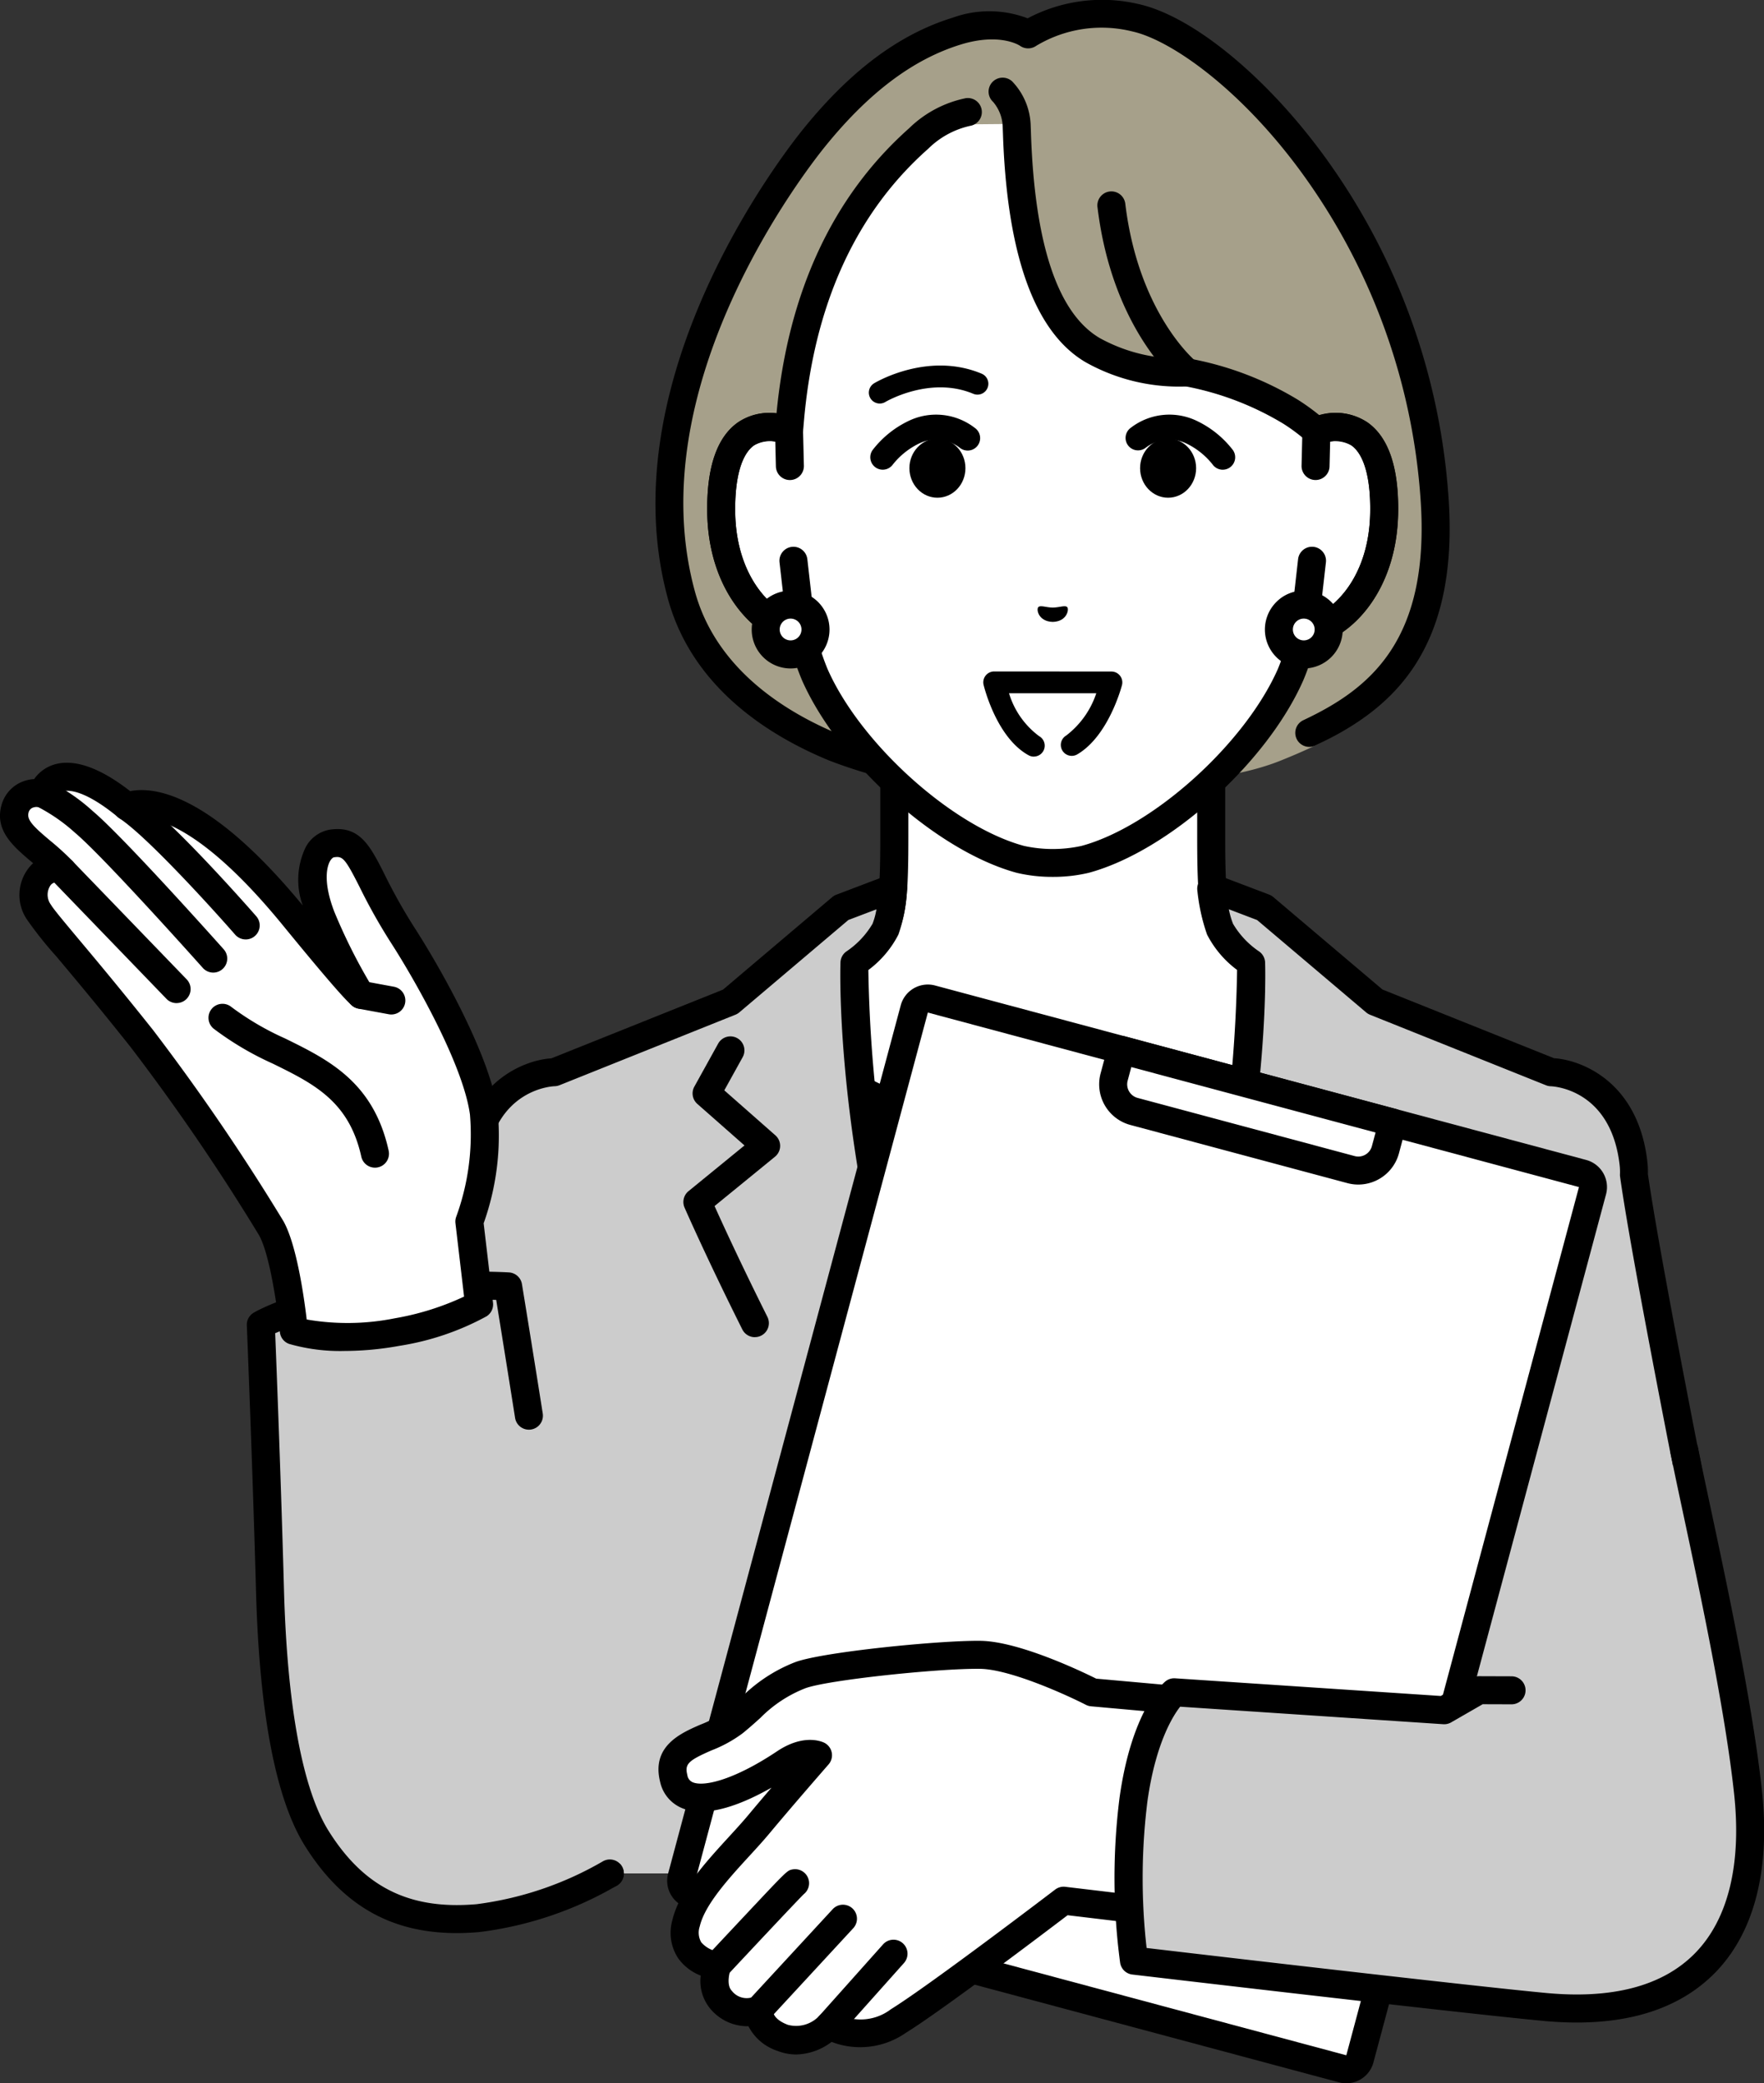 <svg xmlns="http://www.w3.org/2000/svg" width="130.91" height="154.601" viewBox="0 0 130.91 154.601">
  <rect x="0" y="0" width="130.91" height="154.601" fill="#333333" stroke="none"/>
  <g id="アートワーク_16" data-name="アートワーク 16" transform="translate(0)">
    <g id="グループ_2844" data-name="グループ 2844" transform="translate(22.581 50.348)">
      <g id="グループ_2841" data-name="グループ 2841" transform="translate(27.868)">
        <path id="パス_1928" data-name="パス 1928" d="M263.036,241.429c-1.48-1.666-1.7-2.867-1.7-8.265V222.5l-11.758,6.929L237.818,222.5v10.662c0,5.4-.221,6.6-1.7,8.265s-13.179,9.02-13.179,9.02l17.069,17.283h19.139l17.069-17.283S264.515,243.094,263.036,241.429Z" transform="translate(-221.899 -221.463)" fill="#fff"/>
        <path id="パス_1929" data-name="パス 1929" d="M255.686,265.31a1.039,1.039,0,0,1-.74-1.77l16.161-16.364c-3.064-1.945-11-7.046-12.309-8.519-1.77-1.992-1.963-3.575-1.963-8.955v-8.843l-10.191,6.006a1.041,1.041,0,0,1-1.055,0L235.4,220.859V229.7c0,5.38-.193,6.963-1.963,8.955-1.308,1.472-9.245,6.573-12.309,8.519l16.161,16.364A1.039,1.039,0,1,1,235.807,265l-17.069-17.283a1.039,1.039,0,0,1,.186-1.61c4.475-2.813,11.949-7.7,12.955-8.831,1.184-1.333,1.438-2.132,1.438-7.575V219.041a1.039,1.039,0,0,1,1.567-.9l11.231,6.618,11.231-6.618a1.039,1.039,0,0,1,1.567.9V229.7c0,5.442.254,6.242,1.438,7.575,1.006,1.133,8.481,6.018,12.955,8.831a1.039,1.039,0,0,1,.186,1.61L256.425,265A1.036,1.036,0,0,1,255.686,265.31Z" transform="translate(-218.438 -218.001)"/>
      </g>
      <g id="グループ_2842" data-name="グループ 2842" transform="translate(29.294 26.579)">
        <path id="パス_1930" data-name="パス 1930" d="M277.2,341.139l-7.45-3.555a30.884,30.884,0,0,1-37.681,0l-7.45,3.555s7.813,50.013,26.291,50.013S277.2,341.139,277.2,341.139Z" transform="translate(-224.614 -336.544)" fill="#fff"/>
        <path id="パス_1931" data-name="パス 1931" d="M272.253,341.574a31.5,31.5,0,0,1-19.523-6.668,1.039,1.039,0,1,1,1.364-1.568,29.818,29.818,0,0,0,27.327,4.709,1.039,1.039,0,1,1,.637,1.979A31.944,31.944,0,0,1,272.253,341.574Z" transform="translate(-245.962 -333.083)"/>
      </g>
      <g id="グループ_2843" data-name="グループ 2843" transform="translate(0 14.508)">
        <path id="パス_1932" data-name="パス 1932" d="M199.912,306.6a5.545,5.545,0,0,0-.033-.863c-.77-6.646-6.107-6.749-6.107-6.749l-13.062-5.235-8.228-6.97-3.862-1.467,0,.031-.082-.031a13.831,13.831,0,0,0,.652,3.053,7.655,7.655,0,0,0,2.3,2.507s.383,11-3.645,26.244a140.071,140.071,0,0,1-11.072,28.042,140.085,140.085,0,0,1-11.072-28.042c-4.027-15.239-3.645-26.244-3.645-26.244a7.657,7.657,0,0,0,2.3-2.507,11.328,11.328,0,0,0,.56-2.938c.008-.071.012-.115.012-.115l-3.862,1.467-8.228,6.97-13.062,5.235s-5.337.1-6.107,6.749-11.8,28.436-11.4,42.664a12.056,12.056,0,0,0,9.532,11.872c4.34.764,12.093-1.823,12.093-1.823H189.57s5.444,2.587,9.784,1.823c4.08-.719,5.391-16.069,5.391-16.069a71.693,71.693,0,0,0-1.11-17.159C202.071,319.043,200.45,310.45,199.912,306.6Z" transform="translate(-101.233 -284.279)" fill="#ccc"/>
        <path id="パス_1933" data-name="パス 1933" d="M194.178,358a22.78,22.78,0,0,1-8.514-2.064,1.039,1.039,0,0,1,.892-1.878h0c.051.025,5.2,2.435,9.158,1.738.9-.158,2.259-2.206,3.386-7.48a57.765,57.765,0,0,0,.055-24.525c-2.022-10.358-3.278-17.255-3.732-20.5a1.03,1.03,0,0,1-.009-.187,4.5,4.5,0,0,0-.027-.7c-.65-5.613-4.911-5.823-5.1-5.83a1.039,1.039,0,0,1-.361-.074l-13.062-5.235a1.044,1.044,0,0,1-.285-.172l-8.092-6.855-2.1-.8a6.493,6.493,0,0,0,.31,1.076,6.413,6.413,0,0,0,1.939,2.056,1.043,1.043,0,0,1,.443.816c.016.455.342,11.333-3.678,26.545A140.319,140.319,0,0,1,154.233,342.2a1.04,1.04,0,0,1-.913.544h0a1.039,1.039,0,0,1-.913-.544,140.376,140.376,0,0,1-11.163-28.272c-4.02-15.212-3.694-26.089-3.678-26.545a1.038,1.038,0,0,1,.444-.817,6.414,6.414,0,0,0,1.938-2.055,5.572,5.572,0,0,0,.288-1.068l-2.083.791-8.092,6.855a1.041,1.041,0,0,1-.285.172l-13.062,5.235a1.045,1.045,0,0,1-.361.074c-.191.006-4.451.217-5.1,5.83-.285,2.465-1.812,6.636-3.745,11.917-3.334,9.109-7.9,21.585-7.645,30.6a11.059,11.059,0,0,0,8.674,10.878c4.035.709,11.509-1.76,11.584-1.785a1.039,1.039,0,0,1,.658,1.972c-.327.109-8.056,2.66-12.6,1.86a13.135,13.135,0,0,1-10.391-12.866c-.266-9.412,4.379-22.1,7.771-31.372,1.811-4.948,3.374-9.221,3.632-11.441.7-6.046,5.042-7.554,6.923-7.662l12.736-5.1,8.1-6.861a1.046,1.046,0,0,1,.3-.179l3.862-1.467a1.039,1.039,0,0,1,1.4,1.079l-.011.1a11.846,11.846,0,0,1-.636,3.245,7.6,7.6,0,0,1-2.23,2.63,102.9,102.9,0,0,0,3.618,25.454,138.807,138.807,0,0,0,10.067,26.066A138.773,138.773,0,0,0,163.386,313.4,102.893,102.893,0,0,0,167,287.942a7.594,7.594,0,0,1-2.23-2.63,14.35,14.35,0,0,1-.727-3.35,1.1,1.1,0,0,1,1.482-1.076l3.862,1.467a1.043,1.043,0,0,1,.3.179l8.1,6.861,12.735,5.1c1.881.109,6.223,1.617,6.923,7.662a6.609,6.609,0,0,1,.042.927c.454,3.205,1.733,10.22,3.7,20.3a59.83,59.83,0,0,1-.058,25.34c-1.243,5.826-2.851,8.721-5.062,9.11A10.943,10.943,0,0,1,194.178,358Z" transform="translate(-97.774 -280.818)"/>
      </g>
      <path id="パス_1934" data-name="パス 1934" d="M224.887,355.328a1.04,1.04,0,0,1-.931-.575c-2.672-5.346-4.272-9.007-4.288-9.044a1.039,1.039,0,0,1,.3-1.22l4.151-3.389-3.5-3.082a1.039,1.039,0,0,1-.222-1.283l1.768-3.193a1.039,1.039,0,0,1,1.818,1.007l-1.363,2.462,3.792,3.34a1.039,1.039,0,0,1-.03,1.585l-4.485,3.662c.588,1.308,1.963,4.307,3.923,8.227a1.039,1.039,0,0,1-.929,1.5Z" transform="translate(-191.449 -306.445)"/>
    </g>
    <g id="グループ_2849" data-name="グループ 2849" transform="translate(0 56.603)">
      <g id="グループ_2845" data-name="グループ 2845" transform="translate(18.318 37.762)">
        <path id="パス_1935" data-name="パス 1935" d="M109.712,456.669A24.944,24.944,0,0,1,99.727,460c-6.007.526-9.382-2.1-11.706-5.8-2.383-3.8-3.295-11.221-3.477-18.43-.191-7.536-.732-19.814-.732-19.814s2.81-1.686,8.826-2.432a48.844,48.844,0,0,1,9.531-.417l1.594,9.716a164.939,164.939,0,0,1,4.723,16.363C110.813,448.7,112.425,454.955,109.712,456.669Z" transform="translate(-82.773 -412.003)" fill="#ccc"/>
        <path id="パス_1936" data-name="パス 1936" d="M94.89,457.678c-4.905,0-8.512-2.083-11.263-6.467-2.164-3.449-3.387-9.826-3.636-18.954-.239-8.79-.674-19.571-.679-19.679a1.038,1.038,0,0,1,.5-.933c.122-.074,3.069-1.808,9.233-2.573.071-.01,2.241-.32,4.966-.434s4.678.007,4.759.012a1.039,1.039,0,0,1,.959.869c.007.043.715,4.36,1.543,9.6a1.039,1.039,0,0,1-2.053.324c-.612-3.879-1.159-7.25-1.4-8.754-.8-.024-2.131-.042-3.717.025-2.614.109-4.756.415-4.777.418a27.139,27.139,0,0,0-7.909,2.029c.1,2.493.448,11.5.653,19.039.235,8.628,1.382,14.82,3.319,17.906,2.628,4.187,6.015,5.86,10.984,5.426a24.935,24.935,0,0,0,9.339-3.166,1.039,1.039,0,0,1,1.082,1.775,26.741,26.741,0,0,1-10.24,3.462Q95.7,457.678,94.89,457.678Z" transform="translate(-79.312 -408.589)"/>
      </g>
      <g id="グループ_2848" data-name="グループ 2848" transform="translate(0)">
        <g id="グループ_2846" data-name="グループ 2846">
          <path id="パス_1937" data-name="パス 1937" d="M39.032,288.772l-.723-6.151a18.709,18.709,0,0,0,1.075-8.071c-.509-3.8-4.09-10.188-6.019-13.181-3.08-4.778-3.007-7.144-5.264-6.806-1.082.162-2.124,1.933-.8,5.417a37.557,37.557,0,0,0,2.962,5.815c-.369-.165-4.874-5.668-4.874-5.668-6.439-7.924-10.624-9.036-12.489-8.308-5.112-4.211-6.366-1.134-6.211-.93a1.641,1.641,0,0,0-2.109,1.131c-.461,1.736,1.745,2.705,3.526,4.575-1.11-.726-2.928.982-1.76,3.034.458.8,3.017,3.579,7.664,9.423A160.329,160.329,0,0,1,23.6,283.105c1.127,1.987,1.683,7.611,1.683,7.611a16.617,16.617,0,0,0,7.669.1A18.955,18.955,0,0,0,39.032,288.772Z" transform="translate(-3.477 -248.567)" fill="#fff"/>
          <path id="パス_1938" data-name="パス 1938" d="M25.59,288.735a13.717,13.717,0,0,1-4.12-.519,1.039,1.039,0,0,1-.7-.881c-.149-1.5-.718-5.73-1.552-7.2a159.471,159.471,0,0,0-9.5-13.919c-2.4-3.023-4.211-5.178-5.53-6.752a28.121,28.121,0,0,1-2.224-2.8,3.253,3.253,0,0,1,.424-4.062l.07-.063-.107-.09C1,251.307-.393,250.131.1,248.269a2.617,2.617,0,0,1,1.217-1.613,2.717,2.717,0,0,1,1.216-.358,2.657,2.657,0,0,1,.353-.416c.866-.83,2.879-1.724,6.773,1.309,1.9-.37,6.047.276,12.808,8.486a5.576,5.576,0,0,1,.23-4.348,2.524,2.524,0,0,1,1.771-1.278c2.225-.335,3,1.195,4.067,3.309a40.687,40.687,0,0,0,2.225,3.962c2.041,3.167,5.639,9.6,6.176,13.606a19.431,19.431,0,0,1-1.043,8.334l.694,5.9a1.039,1.039,0,0,1-.488,1.007,19.9,19.9,0,0,1-6.44,2.183A23.054,23.054,0,0,1,25.59,288.735ZM22.761,286.4a17.8,17.8,0,0,0,6.532-.088A20.134,20.134,0,0,0,34.44,284.7l-.64-5.444a1.037,1.037,0,0,1,.064-.5,17.778,17.778,0,0,0,1.013-7.556c-.489-3.654-4.049-9.941-5.863-12.756a42.572,42.572,0,0,1-2.333-4.15c-1.092-2.16-1.257-2.287-1.9-2.192-.051.008-.168.074-.284.272-.16.273-.609,1.35.305,3.747a41.358,41.358,0,0,0,2.733,5.459,1.039,1.039,0,0,1-1.167,1.675c-.25-.112-.593-.265-5.254-5.958-7.442-9.159-10.933-8.143-11.307-8a1.04,1.04,0,0,1-1.039-.166c-2.5-2.059-3.707-2.036-4.11-1.93a.682.682,0,0,0-.4.261,1.039,1.039,0,0,1-1.308.94.779.779,0,0,0-.585.047.534.534,0,0,0-.248.347c-.141.531.374,1.033,1.584,2.051a20.436,20.436,0,0,1,1.69,1.54,1.039,1.039,0,0,1-1.321,1.587.524.524,0,0,0-.354.255,1.248,1.248,0,0,0,.066,1.395c.174.305.984,1.272,2.011,2.5,1.252,1.493,3.144,3.75,5.564,6.794a162.47,162.47,0,0,1,9.678,14.187C22.014,280.847,22.563,284.732,22.761,286.4Zm4.752-24.835.011.011ZM4.048,246.784h0Zm0,0h0Zm0,0,0,0Z" transform="translate(0 -245.084)"/>
        </g>
        <path id="パス_1939" data-name="パス 1939" d="M79.349,334.7a1.04,1.04,0,0,1-1.014-.816c-.909-4.123-3.536-5.414-6.578-6.909a22.569,22.569,0,0,1-4.376-2.587,1.039,1.039,0,0,1,1.305-1.618,20.653,20.653,0,0,0,3.988,2.339c3.228,1.587,6.567,3.228,7.691,8.328a1.039,1.039,0,0,1-.791,1.239A1.028,1.028,0,0,1,79.349,334.7Z" transform="translate(-51.522 -304.651)"/>
        <path id="パス_1940" data-name="パス 1940" d="M46.16,265.562a1.037,1.037,0,0,1-.783-.356c-1.709-1.958-6.584-7.325-8.591-8.634a1.039,1.039,0,0,1,1.135-1.741c2.659,1.733,8.763,8.712,9.022,9.009a1.039,1.039,0,0,1-.782,1.723Z" transform="translate(-27.927 -252.45)"/>
        <path id="パス_1941" data-name="パス 1941" d="M23.09,264.925a1.037,1.037,0,0,1-.776-.348c-.073-.082-7.354-8.244-9.483-10.029a13.056,13.056,0,0,0-2.748-1.914,1.039,1.039,0,0,1,.779-1.927,13.9,13.9,0,0,1,3.3,2.248c2.244,1.881,9.4,9.9,9.7,10.239a1.039,1.039,0,0,1-.776,1.731Z" transform="translate(-7.263 -249.352)"/>
        <path id="パス_1942" data-name="パス 1942" d="M25.065,286.19a1.037,1.037,0,0,1-.748-.317L15.849,277.1a1.039,1.039,0,0,1,1.5-1.444l8.468,8.771a1.039,1.039,0,0,1-.748,1.761Z" transform="translate(-11.964 -268.353)"/>
        <g id="グループ_2847" data-name="グループ 2847" transform="translate(25.75 16.187)">
          <path id="パス_1943" data-name="パス 1943" d="M114.778,317.668a1.026,1.026,0,0,1-.19-.018l-2.245-.415a1.039,1.039,0,0,1,.378-2.044l2.245.415a1.039,1.039,0,0,1-.188,2.062Z" transform="translate(-111.492 -315.173)"/>
        </g>
      </g>
    </g>
    <g id="グループ_2857" data-name="グループ 2857" transform="translate(48.872 73.062)">
      <g id="グループ_2852" data-name="グループ 2852" transform="translate(0.64)">
        <g id="グループ_2850" data-name="グループ 2850">
          <path id="パス_1944" data-name="パス 1944" d="M267.974,400.272l-48.32-12.947a1.042,1.042,0,0,1-.737-1.276l17.263-64.427a1.042,1.042,0,0,1,1.276-.737l48.32,12.947a1.042,1.042,0,0,1,.737,1.276l-17.263,64.427A1.042,1.042,0,0,1,267.974,400.272Z" transform="translate(-217.842 -319.808)" fill="#fff"/>
          <path id="パス_1945" data-name="パス 1945" d="M264.786,397.885a2.1,2.1,0,0,1-.542-.072l-48.32-12.947a2.084,2.084,0,0,1-1.472-2.55l17.263-64.427a2.081,2.081,0,0,1,2.549-1.472l48.32,12.947a2.084,2.084,0,0,1,1.472,2.549l-17.263,64.427a2.084,2.084,0,0,1-2.007,1.544Zm-31.06-79.46L216.46,382.854l48.322,12.951h0l17.265-64.43Z" transform="translate(-214.381 -316.346)"/>
        </g>
        <g id="グループ_2851" data-name="グループ 2851" transform="translate(32.057 3.812)">
          <path id="長方形_917" data-name="長方形 917" d="M0,0H20.844a0,0,0,0,1,0,0V0a4.169,4.169,0,0,1-4.169,4.169H4.169A4.169,4.169,0,0,1,0,0V0A0,0,0,0,1,0,0Z" transform="translate(1.651 1.039) rotate(15)" fill="#fff"/>
          <path id="パス_1946" data-name="パス 1946" d="M372.414,343.885a3.117,3.117,0,0,1-.808-.107L355.5,339.462a3.124,3.124,0,0,1-2.209-3.826l.539-2.013a1.04,1.04,0,0,1,1.273-.735l20.133,5.395a1.039,1.039,0,0,1,.735,1.273l-.54,2.013A3.13,3.13,0,0,1,372.414,343.885Zm-16.845-8.719-.27,1.009a1.045,1.045,0,0,0,.739,1.28l16.107,4.316h0a1.045,1.045,0,0,0,1.28-.739l.271-1.01Z" transform="translate(-353.182 -332.853)"/>
        </g>
      </g>
      <g id="グループ_2856" data-name="グループ 2856" transform="translate(0 33.525)">
        <g id="グループ_2854" data-name="グループ 2854" transform="translate(0 15.176)">
          <g id="グループ_2853" data-name="グループ 2853">
            <path id="パス_1947" data-name="パス 1947" d="M238.966,531.714c-2.961-.042-11.617.824-13.409,1.529-2.362.929-3.087,2.022-4.9,3.49s-5.112,1.487-4.45,4.151c.642,2.579,4.54,1.326,8.243-1.149,1.561-1.043,2.463-.57,2.463-.57s-2.61,2.985-4.378,5.108-4.833,4.876-5.418,7.364c-.655,2.785,2.3,3.146,2.3,3.146a2.7,2.7,0,0,0,.37,2.619,2.39,2.39,0,0,0,2.745.643s-.192,1.346,1.746,2.094a3.412,3.412,0,0,0,3.488-.929,4.681,4.681,0,0,0,5.094-.307c2.944-1.82,12.275-8.938,12.275-8.938l16.332,1.945,2.586-15.9L247.275,534.5S241.927,531.756,238.966,531.714Z" transform="translate(-215.08 -530.673)" fill="#fff"/>
            <path id="パス_1948" data-name="パス 1948" d="M221.832,557.912a3.851,3.851,0,0,1-1.393-.265,3.735,3.735,0,0,1-2.161-1.832,3.592,3.592,0,0,1-2.688-1.137,3.226,3.226,0,0,1-.851-2.62,3.688,3.688,0,0,1-1.663-1.272,3.427,3.427,0,0,1-.439-2.848c.5-2.145,2.465-4.287,4.194-6.177.525-.574,1.022-1.116,1.437-1.614.528-.634,1.134-1.349,1.724-2.038-2.036,1.16-4.7,2.271-6.567,1.55a2.73,2.73,0,0,1-1.7-1.985c-.66-2.653,1.541-3.61,3-4.243a8.072,8.072,0,0,0,1.807-.966c.467-.378.859-.731,1.239-1.073a11.561,11.561,0,0,1,3.934-2.577c1.94-.763,10.777-1.643,13.8-1.6,2.88.041,7.583,2.308,8.584,2.807l16.586,1.49a1.039,1.039,0,1,1-.186,2.07l-16.783-1.507a1.044,1.044,0,0,1-.381-.11c-1.428-.732-5.623-2.639-7.849-2.671-3.019-.046-11.432.834-13.014,1.457a9.609,9.609,0,0,0-3.3,2.188c-.38.343-.812.731-1.32,1.143a9.724,9.724,0,0,1-2.287,1.257c-1.757.765-2.011,1.022-1.809,1.836a.671.671,0,0,0,.428.548c.874.338,3.139-.245,6.229-2.31,2.016-1.347,3.376-.7,3.524-.626a1.04,1.04,0,0,1,.3,1.6c-.026.03-2.622,3-4.362,5.089-.446.536-.958,1.1-1.5,1.688-1.558,1.7-3.324,3.631-3.7,5.249a1.437,1.437,0,0,0,.115,1.177,2.116,2.116,0,0,0,1.309.7,1.045,1.045,0,0,1,.84,1.394s-.345,1.047.129,1.517a1.385,1.385,0,0,0,1.542.454,1.016,1.016,0,0,1,1.126.031.971.971,0,0,1,.379,1.02c.007.125.1.62,1.085,1a2.357,2.357,0,0,0,2.356-.67,1.047,1.047,0,0,1,1.356-.139,3.7,3.7,0,0,0,3.949-.341c2.868-1.773,12.1-8.81,12.191-8.881a1.039,1.039,0,0,1,.753-.206l16.332,1.945a1.039,1.039,0,0,1-.246,2.064l-15.915-1.9c-1.722,1.309-9.353,7.09-12.024,8.741a5.922,5.922,0,0,1-5.49.66A4.5,4.5,0,0,1,221.832,557.912Zm-1.737-3.181Z" transform="translate(-211.609 -527.213)"/>
          </g>
          <path id="パス_1949" data-name="パス 1949" d="M226.951,608.8a1.039,1.039,0,0,1-.759-1.749s1.427-1.527,2.864-3.056c3.1-3.3,3.1-3.3,3.478-3.374a1.039,1.039,0,0,1,.86,1.826c-.417.4-3.681,3.882-5.683,6.023A1.038,1.038,0,0,1,226.951,608.8Zm5.993-6.141h0Zm0,0h0Zm0,0h0Z" transform="translate(-222.608 -583.651)"/>
          <path id="パス_1950" data-name="パス 1950" d="M240.437,620.838a1.04,1.04,0,0,1-.764-1.744l6.229-6.747a1.039,1.039,0,0,1,1.527,1.41L241.2,620.5A1.038,1.038,0,0,1,240.437,620.838Z" transform="translate(-232.98 -592.428)"/>
          <path id="パス_1951" data-name="パス 1951" d="M263.1,630.649a1.039,1.039,0,0,1-.775-1.731l4.745-5.316a1.039,1.039,0,0,1,1.551,1.384l-4.745,5.316A1.037,1.037,0,0,1,263.1,630.649Z" transform="translate(-250.409 -601.073)"/>
        </g>
        <g id="グループ_2855" data-name="グループ 2855" transform="translate(33.829)">
          <path id="パス_1952" data-name="パス 1952" d="M403.833,466l-12.814,17.814-2.42-.008-2.583,1.486-20.027-1.332s-2.174,1.87-3.026,7.954A46.881,46.881,0,0,0,363,503.875s23.835,2.809,30.453,3.436c11.827,1.119,16.179-5.888,15.11-15.9C407.69,483.2,404.69,470.423,403.833,466Z" transform="translate(-361.553 -464.964)" fill="#ccc"/>
          <path id="パス_1953" data-name="パス 1953" d="M392.392,505.007q-1.2,0-2.5-.123c-6.554-.62-30.238-3.41-30.477-3.438a1.039,1.039,0,0,1-.906-.876,47.468,47.468,0,0,1-.042-12.258c.881-6.291,3.125-8.38,3.378-8.6a1.034,1.034,0,0,1,.747-.249l19.712,1.311,2.31-1.329a1.058,1.058,0,0,1,.522-.139l2.42.008a1.039,1.039,0,0,1,0,2.079h0l-2.141-.007-2.34,1.347a1.036,1.036,0,0,1-.587.136l-19.525-1.3c-.539.689-1.827,2.725-2.429,7.028a46.063,46.063,0,0,0-.06,10.877c4.226.5,23.78,2.785,29.622,3.338,4.954.469,8.672-.515,11.054-2.925,2.473-2.5,3.485-6.593,2.926-11.827-.662-6.2-2.547-15.036-3.795-20.885-.386-1.81-.72-3.373-.926-4.438a1.039,1.039,0,1,1,2.041-.4c.2,1.046.534,2.6.918,4.4,1.257,5.89,3.156,14.792,3.829,21.1.627,5.876-.588,10.547-3.514,13.508C400.215,503.782,396.782,505.007,392.392,505.007Z" transform="translate(-358.083 -461.503)"/>
        </g>
      </g>
    </g>
    <g id="グループ_2866" data-name="グループ 2866" transform="translate(48.637 0)">
      <g id="グループ_2863" data-name="グループ 2863" transform="translate(0 0)">
        <g id="グループ_2862" data-name="グループ 2862">
          <path id="パス_1954" data-name="パス 1954" d="M243.531,61.189s-8.523.9-16.163-2.233c-5.062-2.074-9.848-5.658-11.4-11.326-3.89-14.223,5.965-29.217,9.846-33.934,3.783-4.6,7.425-6.95,10.59-7.924,3.487-1.073,5.3.244,5.3.244a10.5,10.5,0,0,1,7.959-1.233c6.381,1.408,20.629,14.789,22.187,35.453,1.046,13.867-5.46,17.274-11.4,19.67C253.976,62.514,243.531,61.189,243.531,61.189Z" transform="translate(-214.041 -3.465)" fill="#a6a08a"/>
          <path id="パス_1955" data-name="パス 1955" d="M237.1,58.888a36.914,36.914,0,0,1-13.574-2.435c-4.481-1.836-10.2-5.41-12.006-12.014-4.459-16.306,8.543-33.011,10.04-34.862,3.515-4.345,7.143-7.049,11.092-8.264a7.977,7.977,0,0,1,5.563.047A11.81,11.81,0,0,1,246.434.3c3.912.863,9.216,5.142,13.511,10.9a48.645,48.645,0,0,1,9.488,25.491c.9,11.907-4.488,16.1-9.875,18.636a1.039,1.039,0,0,1-.885-1.881c4.985-2.344,9.488-5.978,8.687-16.6a46.569,46.569,0,0,0-9.081-24.4c-4.541-6.086-9.556-9.508-12.293-10.112A9.418,9.418,0,0,0,238.852,3.4a1.047,1.047,0,0,1-1.212-.007c-.046-.03-1.5-.977-4.381-.091-3.541,1.09-6.841,3.57-10.087,7.584-1.429,1.766-13.837,17.7-9.651,33.006,1.583,5.788,6.741,8.98,10.79,10.639,7.313,3,15.577,2.169,15.66,2.161a1.039,1.039,0,0,1,.218,2.067C240.06,58.771,238.895,58.888,237.1,58.888Z" transform="translate(-210.588 0)"/>
          <path id="パス_1956" data-name="パス 1956" d="M253.689,39.729s.092,13.3,5.652,16.551a13.144,13.144,0,0,0,6.98,1.642,18.577,18.577,0,0,1,5.159,1.585,26.483,26.483,0,0,1,4.441,2.771c2.167-.821,5.134-.287,5.031,6.06-.091,5.621-3.476,8.633-5.973,8.945a18.607,18.607,0,0,1-.965,3.057c-2.587,5.869-9.608,12.188-15.261,13.721a10.969,10.969,0,0,1-4.807,0c-5.653-1.533-12.674-7.852-15.261-13.721a18.627,18.627,0,0,1-.965-3.057c-2.5-.312-5.882-3.323-5.973-8.945-.1-6.347,2.864-6.88,5.031-6.06v-.053c.194-1.546.441-13.515,9.624-21.658,0,0,1.743-1.643,3.616-1.045l3.653-.032Z" transform="translate(-226.859 -30.294)" fill="#fff"/>
          <g id="グループ_2858" data-name="グループ 2858" transform="translate(3.847 30.646)">
            <path id="パス_1957" data-name="パス 1957" d="M236.841,140.1l-.062-2.6c-2.167-.821-5.134-.287-5.031,6.06.091,5.621,3.476,8.633,5.973,8.945l-.611-5.375Z" transform="translate(-230.706 -136.159)" fill="#fff"/>
            <path id="パス_1958" data-name="パス 1958" d="M234.26,150.073a1.049,1.049,0,0,1-.129-.008c-3.265-.407-6.788-4.036-6.884-9.959-.055-3.356.712-5.616,2.279-6.717a4.361,4.361,0,0,1,4.159-.331,1.039,1.039,0,0,1,.671.947l.063,2.6a1.039,1.039,0,0,1-2.078.05l-.044-1.835a2.063,2.063,0,0,0-1.575.271c-.942.662-1.437,2.431-1.4,4.983.065,4.008,1.926,6.491,3.718,7.471l-.429-3.767a1.039,1.039,0,1,1,2.065-.235l.612,5.375a1.039,1.039,0,0,1-1.032,1.157Z" transform="translate(-227.245 -132.691)"/>
          </g>
          <g id="グループ_2859" data-name="グループ 2859" transform="translate(47.08 30.646)">
            <path id="パス_1959" data-name="パス 1959" d="M419.879,137.5l-.062,2.6-.269,7.031-.611,5.375c2.5-.312,5.882-3.323,5.973-8.945C425.013,137.211,422.046,136.678,419.879,137.5Z" transform="translate(-417.898 -136.159)" fill="#fff"/>
            <path id="パス_1960" data-name="パス 1960" d="M415.476,150.074a1.039,1.039,0,0,1-1.033-1.157l.611-5.375a1.039,1.039,0,0,1,2.065.235l-.429,3.767c1.792-.98,3.653-3.463,3.718-7.471.041-2.551-.454-4.321-1.4-4.983a2.064,2.064,0,0,0-1.575-.271l-.044,1.835a1.039,1.039,0,1,1-2.078-.05l.063-2.6a1.039,1.039,0,0,1,.671-.947,4.363,4.363,0,0,1,4.159.331c1.567,1.1,2.334,3.361,2.279,6.717-.1,5.923-3.618,9.552-6.884,9.959A1.048,1.048,0,0,1,415.476,150.074Z" transform="translate(-414.437 -132.692)"/>
          </g>
          <path id="パス_1961" data-name="パス 1961" d="M359.271,75.963a1.035,1.035,0,0,1-.652-.23c-.2-.161-4.913-4.059-6-13.07a1.039,1.039,0,0,1,2.064-.249c.987,8.182,5.2,11.667,5.242,11.7a1.039,1.039,0,0,1-.653,1.848Z" transform="translate(-319.81 -47.296)"/>
          <path id="パス_1962" data-name="パス 1962" d="M252.889,84.244a11.408,11.408,0,0,1-2.669-.3c-5.938-1.61-13.238-8.161-15.947-14.307a18.522,18.522,0,0,1-.864-2.586c-3.042-.812-6.072-4.33-6.161-9.817-.055-3.356.712-5.616,2.279-6.717a4.011,4.011,0,0,1,2.86-.661c.861-9.006,4.17-16.124,9.838-21.164a8.429,8.429,0,0,1,4.188-2.231,1.039,1.039,0,0,1,.346,2.05,6.385,6.385,0,0,0-3.071,1.658c-.018.018-.039.039-.058.056-5.4,4.784-8.5,11.647-9.225,20.4-.019.229-.035.412-.049.544a1.039,1.039,0,0,1-1.407.965,2.449,2.449,0,0,0-2.228.088c-.942.662-1.437,2.431-1.4,4.983.082,5.044,3.01,7.674,5.063,7.93a1.039,1.039,0,0,1,.883.8,17.583,17.583,0,0,0,.908,2.884c2.444,5.545,9.258,11.684,14.577,13.126a9.968,9.968,0,0,0,4.272,0c5.31-1.44,12.124-7.579,14.573-13.135a17.574,17.574,0,0,0,.9-2.873,1.039,1.039,0,0,1,.884-.8c2.053-.256,4.981-2.886,5.063-7.93.041-2.551-.454-4.321-1.4-4.983a2.449,2.449,0,0,0-2.228-.088,1.039,1.039,0,0,1-1.062-.2,13.423,13.423,0,0,0-1.8-1.348,21.912,21.912,0,0,0-7.164-2.737,14.17,14.17,0,0,1-7.448-1.79c-3.772-2.2-5.841-7.892-6.148-16.911-.007-.2-.012-.364-.018-.488a2.984,2.984,0,0,0-.716-1.931,1.031,1.031,0,0,1-.059-1.462,1.047,1.047,0,0,1,1.475-.059,4.939,4.939,0,0,1,1.376,3.352c.006.131.012.306.019.518.281,8.258,2,13.368,5.118,15.187a12.215,12.215,0,0,0,6.371,1.5,1.066,1.066,0,0,1,.247.009,23.794,23.794,0,0,1,8.055,3.05,15.918,15.918,0,0,1,1.62,1.166,4.18,4.18,0,0,1,3.554.526c1.567,1.1,2.334,3.361,2.279,6.717-.089,5.488-3.119,9.006-6.161,9.817a18.465,18.465,0,0,1-.86,2.575C268.8,75.782,261.5,82.333,255.564,83.941A11.413,11.413,0,0,1,252.889,84.244Z" transform="translate(-223.398 -19.171)"/>
          <g id="グループ_2860" data-name="グループ 2860" transform="translate(45.232 43.832)">
            <path id="パス_1963" data-name="パス 1963" d="M414.632,196.133a1.848,1.848,0,1,1-1.846-1.849A1.848,1.848,0,0,1,414.632,196.133Z" transform="translate(-409.898 -193.245)" fill="#fff"/>
            <path id="パス_1964" data-name="パス 1964" d="M409.324,195.558h0a2.887,2.887,0,0,1-2.038-4.93,2.836,2.836,0,0,1,2.042-.844,2.887,2.887,0,0,1,2.885,2.889h0a2.887,2.887,0,0,1-2.887,2.885Zm0-3.7a.808.808,0,0,0,0,1.617h0a.808.808,0,0,0,0-1.617Z" transform="translate(-406.437 -189.784)"/>
          </g>
          <g id="グループ_2861" data-name="グループ 2861" transform="translate(7.147 43.832)">
            <path id="パス_1965" data-name="パス 1965" d="M249.73,196.133a1.848,1.848,0,1,1-1.846-1.849A1.848,1.848,0,0,1,249.73,196.133Z" transform="translate(-244.996 -193.245)" fill="#fff"/>
            <path id="パス_1966" data-name="パス 1966" d="M244.422,195.558h0a2.887,2.887,0,1,1,2.889-2.885h0a2.887,2.887,0,0,1-2.887,2.885Zm0-3.7a.808.808,0,0,0,0,1.617h0a.808.808,0,0,0,0-1.617Z" transform="translate(-241.535 -189.784)"/>
          </g>
        </g>
      </g>
      <g id="グループ_2865" data-name="グループ 2865" transform="translate(15.839 27.126)">
        <path id="パス_1967" data-name="パス 1967" d="M333.457,194.861c.148-.172.549.018,1.077.03.527-.012.928-.2,1.076-.032s-.024,1.066-1.076,1.093C333.482,195.927,333.3,195.039,333.457,194.861Z" transform="translate(-320.882 -176.927)"/>
        <path id="パス_1968" data-name="パス 1968" d="M319.7,222.079a.805.805,0,0,1-.388-.1c-2.381-1.307-3.3-5.062-3.341-5.221a.808.808,0,0,1,.786-1h0l8.7.006a.808.808,0,0,1,.782,1.012c-.04.154-1.005,3.782-3.318,5.136a.808.808,0,1,1-.817-1.4,6.533,6.533,0,0,0,2.23-3.137l-6.477,0a6.2,6.2,0,0,0,2.232,3.183.809.809,0,0,1-.389,1.517Z" transform="translate(-307.452 -193.056)"/>
        <g id="グループ_2864" data-name="グループ 2864">
          <path id="パス_1969" data-name="パス 1969" d="M280.567,137.315a.923.923,0,0,1-.754-1.455,7.386,7.386,0,0,1,2.672-2.163,4.693,4.693,0,0,1,4.929.526.924.924,0,1,1-1.119,1.47,2.894,2.894,0,0,0-3.019-.327,5.588,5.588,0,0,0-1.957,1.563A.926.926,0,0,1,280.567,137.315Z" transform="translate(-279.534 -129.585)"/>
          <path id="パス_1970" data-name="パス 1970" d="M279.978,120.271a.809.809,0,0,1-.418-1.5c.163-.1,4.025-2.375,7.985-.714a.808.808,0,1,1-.625,1.491c-3.212-1.347-6.493.589-6.526.609A.8.8,0,0,1,279.978,120.271Z" transform="translate(-279.169 -117.451)"/>
          <ellipse id="楕円形_43" data-name="楕円形 43" cx="2.079" cy="2.194" rx="2.079" ry="2.194" transform="translate(3.013 5.422)"/>
          <path id="パス_1971" data-name="パス 1971" d="M368.9,137.318a.923.923,0,0,1-.755-.391,5.588,5.588,0,0,0-1.954-1.56,2.892,2.892,0,0,0-3.019.327.924.924,0,1,1-1.119-1.471,4.693,4.693,0,0,1,4.928-.526,7.385,7.385,0,0,1,2.672,2.163.924.924,0,0,1-.754,1.457Z" transform="translate(-342.633 -129.586)"/>
          <ellipse id="楕円形_44" data-name="楕円形 44" cx="2.079" cy="2.194" rx="2.079" ry="2.194" transform="translate(20.132 5.422)"/>
        </g>
      </g>
    </g>
  </g>
</svg>
